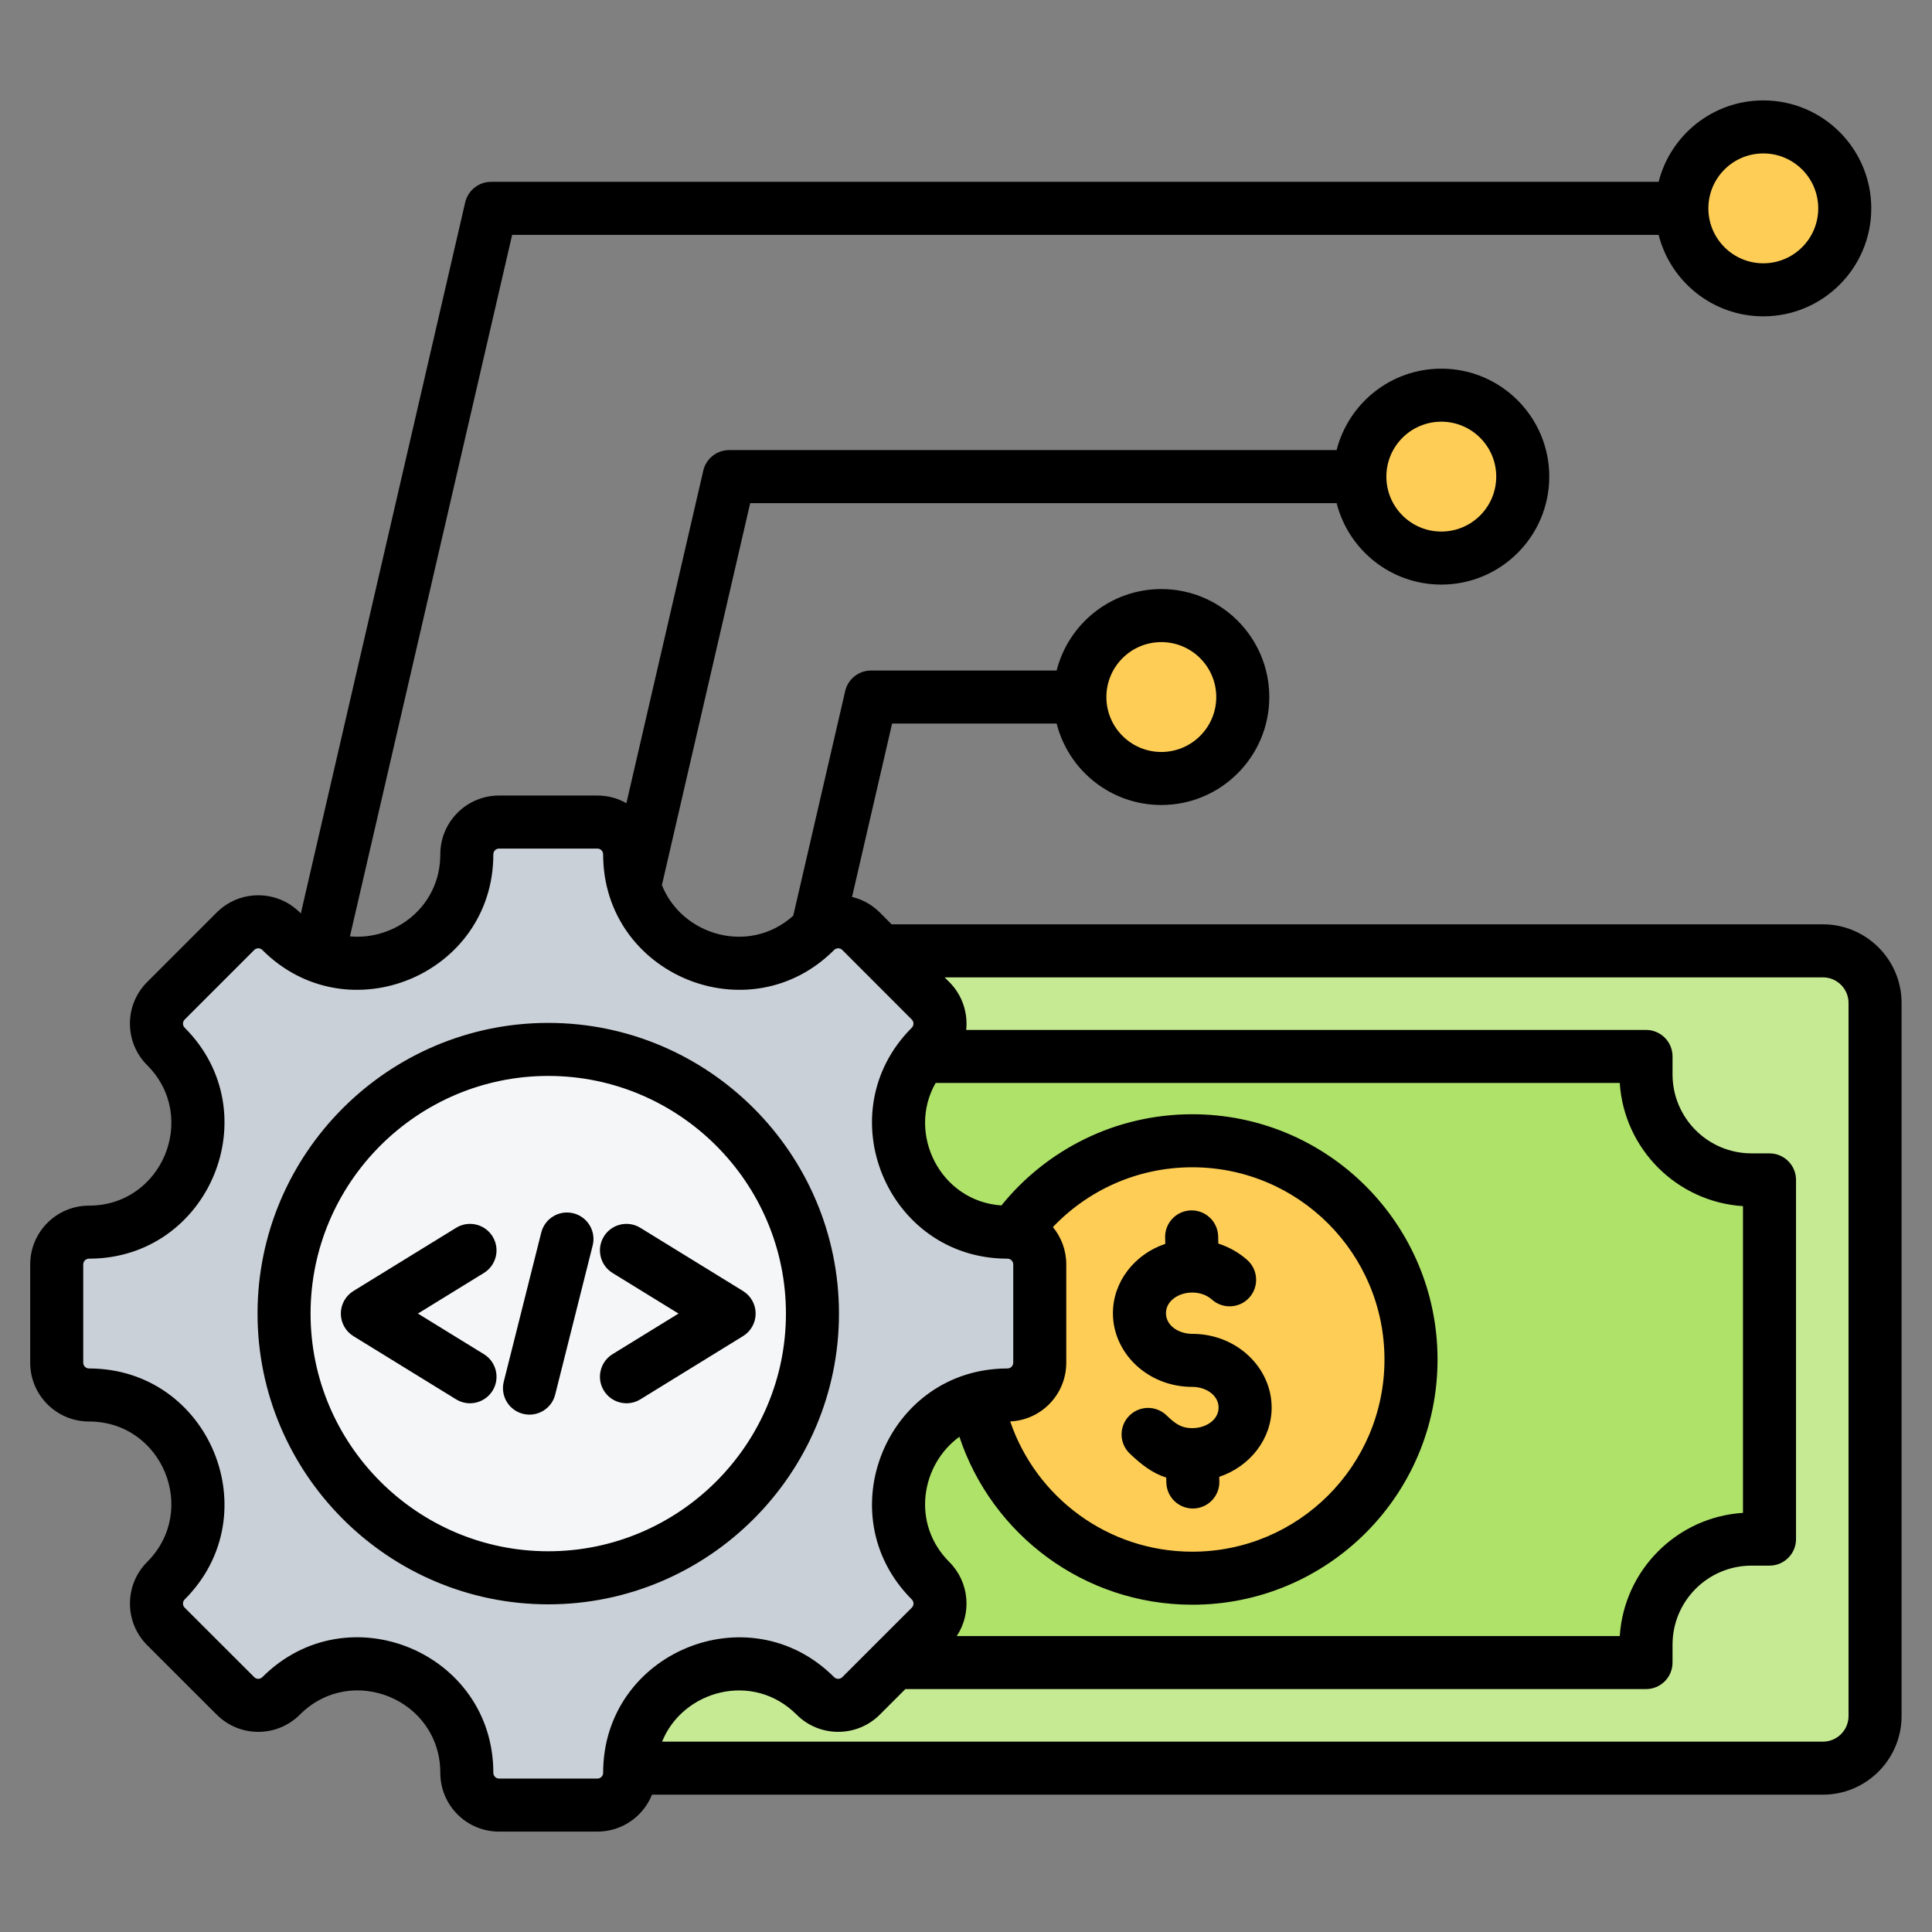 <svg width="60" height="60" viewBox="0 0 60 60" fill="none" xmlns="http://www.w3.org/2000/svg">
<rect x="0" y="0" width="60" height="60" fill="#808080" stroke="none"/>
<path fill-rule="evenodd" clip-rule="evenodd" d="M17.446 29.53H56.621C57.513 29.53 58.239 30.256 58.239 31.148V53.294C58.239 54.185 57.513 54.912 56.621 54.912H17.446C16.554 54.912 15.828 54.185 15.828 53.294V31.148C15.828 30.256 16.554 29.53 17.446 29.53Z" fill="#C6EA94"/>
<path fill-rule="evenodd" clip-rule="evenodd" d="M22.944 32.809H51.128V33.365C51.128 35.175 52.596 36.643 54.407 36.643H54.963V47.799H54.407C52.596 47.799 51.128 49.267 51.128 51.077V51.633H22.944V51.077C22.944 49.267 21.476 47.799 19.665 47.799H19.109V36.643H19.665C21.476 36.643 22.944 35.175 22.944 33.365V32.809Z" fill="#AFE269"/>
<path fill-rule="evenodd" clip-rule="evenodd" d="M37.029 35.428C40.781 35.428 43.822 38.469 43.822 42.221C43.822 45.973 40.781 49.013 37.029 49.013C33.278 49.013 30.234 45.973 30.234 42.221C30.234 38.469 33.278 35.428 37.029 35.428Z" fill="#FDCD56"/>
<path d="M54.764 9C56.161 9 57.293 7.868 57.293 6.471C57.293 5.074 56.161 3.941 54.764 3.941C53.367 3.941 52.234 5.074 52.234 6.471C52.234 7.868 53.367 9 54.764 9Z" fill="#FDCD56"/>
<path d="M44.764 17.331C46.161 17.331 47.293 16.199 47.293 14.802C47.293 13.405 46.161 12.273 44.764 12.273C43.367 12.273 42.234 13.405 42.234 14.802C42.234 16.199 43.367 17.331 44.764 17.331Z" fill="#FDCD56"/>
<path d="M36.069 24.177C37.465 24.177 38.598 23.044 38.598 21.647C38.598 20.25 37.465 19.118 36.069 19.118C34.672 19.118 33.539 20.25 33.539 21.647C33.539 23.044 34.672 24.177 36.069 24.177Z" fill="#FDCD56"/>
<path fill-rule="evenodd" clip-rule="evenodd" d="M31.293 43.323C28.287 43.323 26.778 46.965 28.904 49.091C29.295 49.482 29.295 50.118 28.904 50.51L26.745 52.668C26.354 53.059 25.718 53.059 25.327 52.668C23.201 50.542 19.559 52.051 19.559 55.057C19.559 55.612 19.11 56.059 18.557 56.059H15.504C14.951 56.059 14.502 55.612 14.502 55.057C14.502 52.048 10.861 50.54 8.734 52.668C8.343 53.059 7.708 53.059 7.317 52.668L5.157 50.51C4.766 50.118 4.766 49.482 5.157 49.091C7.283 46.965 5.775 43.323 2.768 43.323C2.215 43.323 1.766 42.874 1.766 42.321V39.268C1.766 38.715 2.215 38.266 2.768 38.266C5.775 38.266 7.283 34.624 5.157 32.498C4.766 32.107 4.766 31.472 5.157 31.081L7.317 28.921C7.708 28.53 8.343 28.53 8.734 28.921C10.86 31.047 14.502 29.54 14.502 26.532C14.502 25.979 14.951 25.53 15.504 25.53H18.557C19.11 25.53 19.559 25.979 19.559 26.532C19.559 29.54 23.201 31.047 25.327 28.921C25.718 28.53 26.354 28.53 26.745 28.921L28.904 31.081C29.295 31.472 29.295 32.107 28.904 32.498C26.778 34.624 28.287 38.266 31.293 38.266C31.848 38.266 32.295 38.715 32.295 39.268V42.321C32.295 42.874 31.848 43.323 31.293 43.323Z" fill="#CAD0D7"/>
<path fill-rule="evenodd" clip-rule="evenodd" d="M17.033 49C21.551 49 25.238 45.313 25.238 40.795C25.238 36.275 21.551 32.59 17.033 32.59C12.513 32.59 8.828 36.275 8.828 40.795C8.828 45.313 12.513 49 17.033 49Z" fill="#F4F6F8"/>
<path fill-rule="evenodd" clip-rule="evenodd" d="M20.248 55.735C19.979 56.408 19.321 56.882 18.552 56.882H15.499C14.491 56.882 13.674 56.068 13.674 55.056C13.674 52.781 10.921 51.641 9.312 53.25C8.599 53.963 7.443 53.963 6.73 53.25L4.57 51.092C3.858 50.379 3.858 49.221 4.57 48.508C6.178 46.901 5.038 44.146 2.764 44.146C1.755 44.146 0.938 43.329 0.938 42.32V39.268C0.938 38.26 1.755 37.442 2.764 37.442C5.038 37.442 6.178 34.688 4.57 33.08C3.857 32.367 3.857 31.211 4.57 30.498L6.73 28.338C7.443 27.626 8.599 27.626 9.312 28.338C9.322 28.349 9.332 28.359 9.342 28.369L14.447 6.285C14.534 5.912 14.867 5.647 15.25 5.647H51.51C51.878 4.194 53.195 3.118 54.761 3.118C56.612 3.118 58.114 4.62 58.114 6.471C58.114 8.321 56.612 9.824 54.761 9.824C53.195 9.824 51.878 8.747 51.51 7.294H15.905L10.868 29.08C12.261 29.208 13.674 28.161 13.674 26.532C13.674 25.524 14.491 24.706 15.499 24.706H18.552C18.88 24.706 19.188 24.792 19.453 24.944L21.841 14.616C21.927 14.243 22.26 13.978 22.643 13.978H41.51C41.878 12.525 43.195 11.449 44.761 11.449C46.612 11.449 48.114 12.951 48.114 14.802C48.114 16.652 46.612 18.155 44.761 18.155C43.195 18.155 41.878 17.078 41.51 15.625H23.298L20.556 27.487C21.175 29.05 23.268 29.67 24.635 28.438L26.248 21.462C26.334 21.088 26.667 20.824 27.05 20.824H32.815C33.182 19.371 34.499 18.294 36.066 18.294C37.916 18.294 39.419 19.797 39.419 21.647C39.419 23.498 37.916 25 36.066 25C34.499 25 33.182 23.924 32.815 22.471C31.254 22.471 27.705 22.471 27.705 22.471L26.461 27.855C26.777 27.931 27.077 28.092 27.323 28.338L27.69 28.706H56.614C57.959 28.706 59.055 29.802 59.055 31.147V53.293C59.055 54.639 57.959 55.735 56.614 55.735H20.248ZM29.336 30.353L29.481 30.498C29.887 30.904 30.062 31.454 30.006 31.985H51.118C51.573 31.985 51.942 32.353 51.942 32.808V33.364C51.942 34.72 53.041 35.819 54.397 35.819H54.953C55.408 35.819 55.777 36.188 55.777 36.643V47.798C55.777 48.253 55.408 48.622 54.953 48.622H54.397C53.041 48.622 51.942 49.721 51.942 51.077V51.633C51.942 52.088 51.573 52.456 51.118 52.456H28.117L27.323 53.25C26.611 53.962 25.452 53.962 24.74 53.25C23.381 51.891 21.204 52.496 20.562 54.088H56.614C57.051 54.088 57.408 53.731 57.408 53.293V31.147C57.408 30.71 57.051 30.353 56.614 30.353H29.336ZM29.057 33.632C28.16 35.196 29.19 37.305 31.1 37.436C32.497 35.709 34.633 34.604 37.028 34.604C41.234 34.604 44.644 38.014 44.644 42.22C44.644 46.427 41.234 49.836 37.028 49.836C33.659 49.836 30.801 47.651 29.795 44.62C28.611 45.478 28.284 47.311 29.481 48.508C30.106 49.133 30.183 50.1 29.713 50.809H50.303C50.436 48.757 52.077 47.115 54.13 46.983V37.458C52.077 37.325 50.436 35.684 50.303 33.632H29.057ZM32.699 38.108C32.959 38.424 33.114 38.828 33.114 39.268V42.32C33.114 43.3 32.345 44.1 31.373 44.144C32.174 46.497 34.404 48.189 37.028 48.189C40.325 48.189 42.996 45.517 42.996 42.22C42.996 38.923 40.325 36.251 37.028 36.251C35.324 36.251 33.787 36.964 32.699 38.108ZM53.055 6.471C53.055 7.412 53.819 8.177 54.761 8.177C55.703 8.177 56.467 7.412 56.467 6.471C56.467 5.529 55.703 4.765 54.761 4.765C53.819 4.765 53.055 5.529 53.055 6.471ZM43.055 14.802C43.055 15.743 43.819 16.508 44.761 16.508C45.703 16.508 46.467 15.743 46.467 14.802C46.467 13.86 45.703 13.096 44.761 13.096C43.819 13.096 43.055 13.86 43.055 14.802ZM34.36 21.647C34.36 22.589 35.124 23.353 36.066 23.353C37.007 23.353 37.772 22.589 37.772 21.647C37.772 20.706 37.007 19.941 36.066 19.941C35.124 19.941 34.36 20.706 34.36 21.647ZM36.218 45.887C35.799 45.754 35.468 45.504 35.089 45.145C34.759 44.833 34.744 44.311 35.057 43.981C35.369 43.651 35.891 43.637 36.221 43.949C36.472 44.187 36.657 44.352 37.028 44.352C37.454 44.352 37.844 44.095 37.844 43.713C37.844 43.331 37.455 43.071 37.028 43.071C35.641 43.071 34.563 42.02 34.563 40.783C34.563 39.81 35.23 38.952 36.189 38.629L36.184 38.434C36.173 37.979 36.533 37.601 36.987 37.59C37.442 37.579 37.819 37.939 37.831 38.393L37.836 38.62C38.177 38.73 38.483 38.906 38.735 39.131C39.074 39.433 39.104 39.954 38.802 40.294C38.5 40.633 37.979 40.663 37.639 40.361C37.483 40.221 37.265 40.141 37.028 40.141C36.599 40.141 36.21 40.401 36.21 40.783C36.21 41.165 36.599 41.424 37.028 41.424C38.41 41.424 39.492 42.476 39.492 43.713C39.492 44.686 38.823 45.542 37.865 45.864L37.868 46.007C37.878 46.461 37.517 46.838 37.063 46.848C36.609 46.858 36.232 46.497 36.222 46.043L36.218 45.887ZM31.288 42.499C31.387 42.499 31.467 42.419 31.467 42.32V39.268C31.467 39.169 31.387 39.089 31.288 39.089C27.55 39.089 25.673 34.559 28.317 31.916C28.386 31.846 28.386 31.733 28.317 31.663L26.159 29.503C26.089 29.433 25.974 29.433 25.904 29.503C23.261 32.147 18.731 30.272 18.731 26.532C18.731 26.433 18.651 26.353 18.552 26.353H15.499C15.401 26.353 15.321 26.433 15.321 26.532C15.321 30.272 10.791 32.147 8.147 29.503C8.077 29.433 7.964 29.433 7.895 29.503L5.735 31.663C5.665 31.733 5.665 31.846 5.735 31.916C8.379 34.559 6.504 39.089 2.764 39.089C2.665 39.089 2.585 39.169 2.585 39.268V42.32C2.585 42.419 2.665 42.499 2.764 42.499C6.504 42.499 8.379 47.029 5.735 49.673C5.665 49.743 5.665 49.857 5.735 49.927L7.895 52.085C7.964 52.155 8.077 52.155 8.147 52.085C10.793 49.439 15.321 51.314 15.321 55.056C15.321 55.156 15.401 55.235 15.499 55.235H18.552C18.651 55.235 18.731 55.156 18.731 55.056C18.731 51.318 23.261 49.441 25.904 52.085C25.974 52.155 26.089 52.155 26.159 52.085L28.317 49.927C28.387 49.857 28.387 49.743 28.317 49.673C25.673 47.029 27.55 42.499 31.288 42.499ZM17.027 49.824C12.053 49.824 7.998 45.767 7.998 40.795C7.998 35.821 12.053 31.767 17.027 31.767C21.998 31.767 26.055 35.821 26.055 40.795C26.055 45.767 21.998 49.824 17.027 49.824ZM17.027 48.176C21.091 48.176 24.408 44.86 24.408 40.795C24.408 36.729 21.091 33.414 17.027 33.414C12.96 33.414 9.645 36.729 9.645 40.795C9.645 44.86 12.96 48.176 17.027 48.176ZM19.887 43.458C19.5 43.696 18.992 43.575 18.754 43.188C18.516 42.801 18.636 42.293 19.023 42.055L21.072 40.794L19.023 39.533C18.636 39.295 18.516 38.787 18.754 38.4C18.992 38.013 19.5 37.892 19.887 38.131L23.075 40.093C23.319 40.243 23.467 40.508 23.467 40.794C23.467 41.08 23.319 41.346 23.075 41.495L19.887 43.458ZM15.028 42.055C15.415 42.293 15.536 42.801 15.298 43.188C15.059 43.575 14.552 43.696 14.165 43.458L10.976 41.495C10.733 41.346 10.585 41.08 10.585 40.794C10.585 40.508 10.733 40.243 10.976 40.093L14.165 38.131C14.552 37.892 15.059 38.013 15.298 38.4C15.536 38.787 15.415 39.295 15.028 39.533L12.979 40.794L15.028 42.055ZM17.242 43.31C17.132 43.751 16.684 44.019 16.243 43.908C15.802 43.798 15.534 43.35 15.645 42.909L16.809 38.278C16.92 37.837 17.368 37.569 17.809 37.68C18.249 37.791 18.517 38.239 18.406 38.679L17.242 43.31Z" fill="black"/>
</svg>
